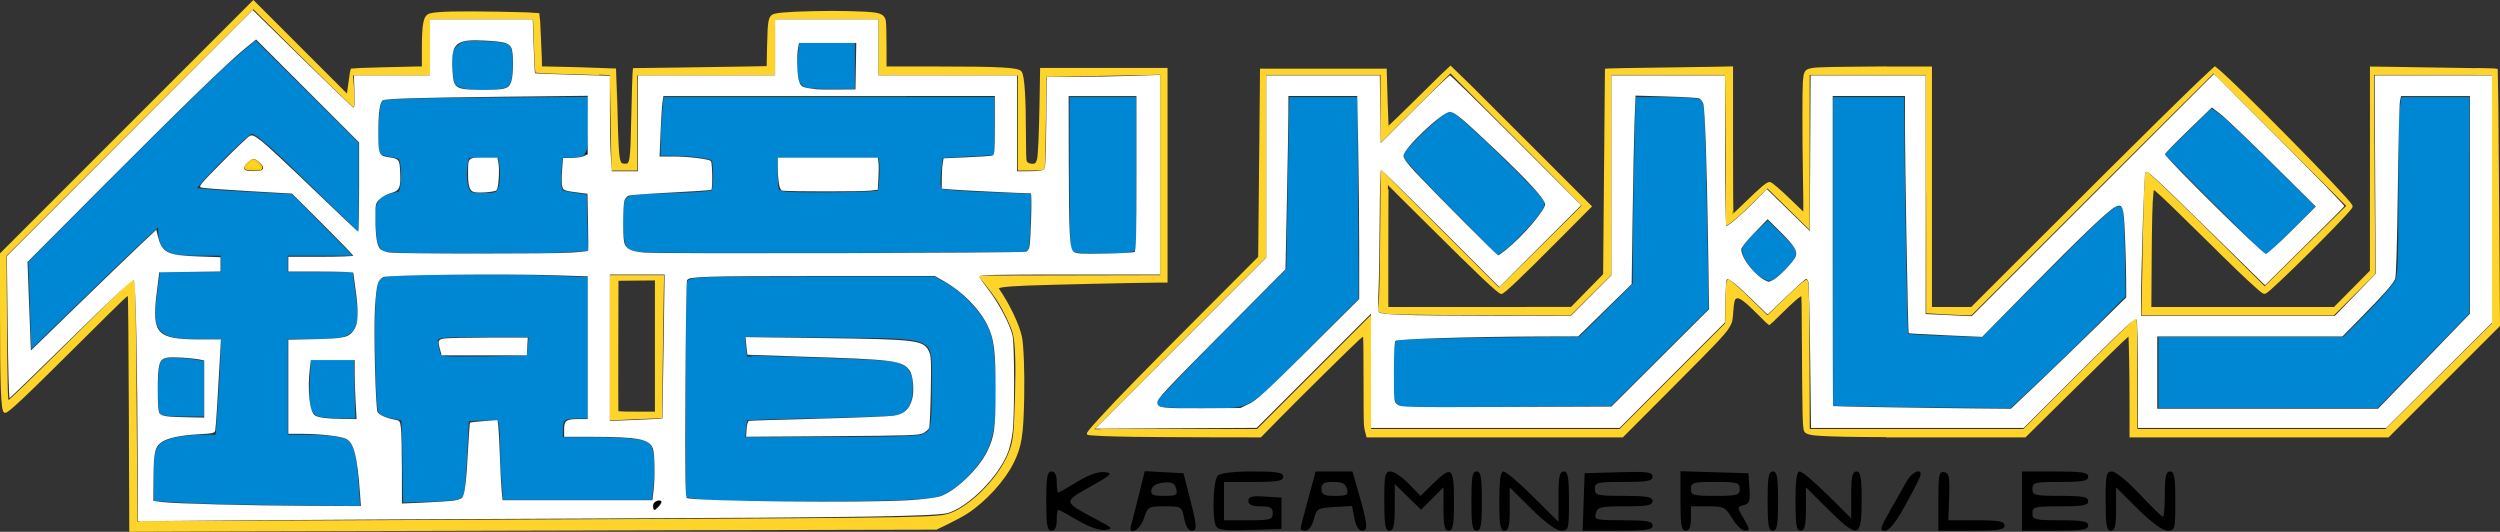 <?xml version="1.0" encoding="UTF-8" standalone="no"?>
<!-- Created with Inkscape (http://www.inkscape.org/) -->

<svg
   xmlns:dc="http://purl.org/dc/elements/1.1/"
   xmlns:cc="http://creativecommons.org/ns#"
   xmlns:rdf="http://www.w3.org/1999/02/22-rdf-syntax-ns#"
   xmlns:svg="http://www.w3.org/2000/svg"
   xmlns="http://www.w3.org/2000/svg"
   xmlns:sodipodi="http://sodipodi.sourceforge.net/DTD/sodipodi-0.dtd"
   xmlns:inkscape="http://www.inkscape.org/namespaces/inkscape"
   version="1.1"
   id="svg1142"
   width="717.433"
   height="152.609"
   viewBox="0 0 717.433 152.609"
   sodipodi:docname="Kagamine_Rin_Len_logo.svg"
   inkscape:version="0.92.4 5da689c313, 2019-01-14">
  <rect x="0" y="0" width="717.433" height="152.609" fill="#333333" stroke="none"/>
  <defs
     id="defs1146" />
  <sodipodi:namedview
     pagecolor="#ffffff"
     bordercolor="#666666"
     borderopacity="1"
     objecttolerance="10"
     gridtolerance="10"
     guidetolerance="10"
     inkscape:pageopacity="0"
     inkscape:pageshadow="2"
     inkscape:window-width="1920"
     inkscape:window-height="1016"
     id="namedview1144"
     showgrid="false"
     inkscape:zoom="0.83522013"
     inkscape:cx="264.44017"
     inkscape:cy="165.10859"
     inkscape:window-x="0"
     inkscape:window-y="27"
     inkscape:window-maximized="1"
     inkscape:current-layer="svg1142"
     fit-margin-top="0"
     fit-margin-left="0"
     fit-margin-right="0"
     fit-margin-bottom="0" />
  <g
     id="g1240"
     transform="translate(-28.938,159.108)">
    <path
       inkscape:connector-curvature="0"
       id="path1152"
       d="m 66.184,-40.784 c 0,-18.711 -0.166,-34.02 -0.369,-34.02 -0.203,0 -7.938,7.65 -17.189,17 -9.251,9.35 -17.41,17 -18.131,17 -1.042,0 -1.311,-4.657 -1.311,-22.755 v -22.755 l 36.259,-36.249 36.259,-36.249 13.491,13.531 13.491,13.531 0.5,-3.777 0.5,-3.777 10.25,-0.285 10.25,-0.285 v -6.843 c 0,-4.609 0.452,-7.218 1.385,-7.992 0.944,-0.784 6.269,-1.061 16.75,-0.872 l 15.365,0.277 0.291,7.717 0.291,7.717 10.709,0.283 10.709,0.283 0.278,13.75 c 0.26,12.855 0.405,13.75 2.222,13.75 1.817,0 1.962,-0.895 2.222,-13.75 l 0.278,-13.75 19.25,-0.272 19.25,-0.272 v -6.856 c 0,-4.656 0.449,-7.229 1.4,-8.018 1.423,-1.181 25.717,-1.502 30.35,-0.401 2.082,0.495 2.25,1.086 2.25,7.926 v 7.392 h 18.878 c 14.053,0 19.147,0.325 19.933,1.272 0.595,0.717 1.067,6.059 1.082,12.25 0.015,6.038 0.045,11.766 0.067,12.728 0.024,1.061 0.816,1.75 2.012,1.75 1.853,0 1.988,-0.826 2.25,-13.75 l 0.278,-13.75 h 18 18 v 30.5 30.5 l -24.906,0.5 c -20.265,0.407 -24.621,0.736 -23.38,1.765 0.839,0.695 2.81,4.07 4.38,7.5 2.701,5.901 2.856,6.987 2.877,20.235 0.018,11.033 -0.365,15.115 -1.808,19.262 -2.436,6.999 -10.126,15.336 -17.473,18.944 l -5.69,2.794 -115.75,0.27 -115.75,0.27 z m 176,30.73 c 56.847,-0.248 57.545,-0.275 61.5,-2.418 5.59,-3.029 12.016,-9.951 14.53,-15.652 1.817,-4.12 2.151,-6.95 2.298,-19.5 0.157,-13.399 -0.028,-15.116 -2.123,-19.68 -1.263,-2.75 -3.646,-6.688 -5.297,-8.75 l -3.002,-3.75 h 26.047 26.047 v -29.024 -29.024 l -16.584,0.274 -16.584,0.274 -0.166,13.393 -0.166,13.393 -3.751,0.107 -3.751,0.106 6e-4,-13.75 6e-4,-13.75 h -20 -20 v -8 -8 h -15 -15 v 8 8 l -19.75,-9.3e-4 -19.75,-9.4e-4 v 13.681 13.681 l -3.5,0.003 -3.5,0.003 -0.278,-13.649 -0.278,-13.649 -10.722,-0.284 -10.722,-0.284 -0.292,-7.75 -0.292,-7.75 h -14.958 -14.958 v 8 8 h -11.101 -11.101 l 0.358,4.5 c 0.197,2.475 0.135,4.5 -0.137,4.5 -0.272,0 -6.813,-6.307 -14.535,-14.015 l -14.04,-14.015 -35.472,35.538 -35.472,35.538 v 20.973 c 0,11.535 0.23,20.975 0.511,20.977 0.281,0.003 8.376,-7.87 17.989,-17.495 9.613,-9.625 17.708,-17.501 17.989,-17.502 0.281,-9.16e-4 0.518,3.262 0.526,7.25 0.008,3.988 0.121,19.627 0.25,34.752 l 0.235,27.5 58.25,-0.249 c 32.038,-0.137 84.125,-0.362 115.75,-0.5 z m -25.667,-4.084 c 0,-0.733 0.593,-1.333 1.317,-1.333 0.985,0 1.038,0.337 0.211,1.333 -0.609,0.733 -1.201,1.333 -1.317,1.333 -0.116,0 -0.211,-0.6 -0.211,-1.333 z m -113.284,-1.416 c -20.417,-0.211 -27.652,-0.599 -28.235,-1.517 -0.431,-0.678 -0.79,-3.789 -0.799,-6.912 -0.021,-7.809 1.069,-8.685 10.732,-8.62 l 7.753,0.052 0.276,-15.127 0.276,-15.127 h -8.491 c -10.164,0 -10.625,-0.475 -9.695,-10 l 0.634,-6.5 8.75,-0.289 8.75,-0.289 v -3.461 -3.461 h -7.941 c -8.891,0 -9.594,-0.476 -9.179,-6.222 0.15,-2.078 -0.094,-3.778 -0.543,-3.778 -0.449,0 -8.533,7.708 -17.965,17.128 -9.992,9.98 -17.613,16.841 -18.26,16.441 -0.692,-0.427 -1.111,-4.349 -1.111,-10.384 v -9.697 l 31.256,-31.244 c 17.191,-17.184 31.724,-31.244 32.296,-31.244 0.572,0 7.207,6.224 14.744,13.83 l 13.704,13.83 v 11.406 11.406 l -13.763,-13.737 c -7.57,-7.555 -14.216,-13.737 -14.77,-13.737 -1.033,0 -19.467,18.087 -19.467,19.1 0,0.309 6.613,0.624 14.695,0.7 l 14.695,0.138 7.305,7.256 c 4.018,3.991 7.305,7.605 7.305,8.031 0,0.426 -3.6,0.775 -8,0.775 h -8 v 3.464 3.464 l 9.75,0.286 9.75,0.286 0.297,7.412 c 0.211,5.254 -0.081,7.651 -1,8.235 -0.713,0.453 -5.246,0.83 -10.073,0.838 l -8.776,0.015 0.276,15.15 0.276,15.15 8.5,-0.167 c 4.675,-0.092 9.025,0.182 9.666,0.608 0.681,0.452 1.305,4.205 1.5,9.019 0.184,4.535 0.334,8.139 0.334,8.01 0,-0.13 -12.353,-0.363 -27.451,-0.519 z m 41.632,0.025 c 0.45,-0.149 0.594,-5.523 0.319,-11.942 l -0.5,-11.671 -2.981,-0.396 c -1.64,-0.218 -3.32,-0.929 -3.735,-1.581 -0.414,-0.652 -0.76,-9.117 -0.769,-18.812 -0.012,-13.729 0.288,-17.879 1.356,-18.766 0.972,-0.806 9.647,-1.061 29.75,-0.872 l 28.379,0.266 0.271,19.688 0.271,19.688 -3.746,0.312 c -3.457,0.288 -3.758,0.562 -3.904,3.562 -0.089,1.82 0.34,3.275 0.975,3.307 0.623,0.031 6.122,0.009 12.219,-0.051 13.398,-0.13 13.631,0.041 13.212,9.654 l -0.298,6.84 h -21 -21 l -0.5,-11.5 -0.5,-11.5 h -5 -5 l -0.283,11.294 c -0.195,7.773 -0.663,11.418 -1.5,11.69 -0.669,0.218 -4.735,0.546 -9.036,0.729 -4.3,0.183 -7.45,0.211 -7,0.062 z m 36.132,-44.025 0.313,-3.25 h -13.563 -13.563 v 2.833 c 0,1.558 0.313,3.146 0.695,3.528 0.382,0.382 6.345,0.57 13.25,0.417 l 12.555,-0.278 z m 45.64,42.49 c -0.266,-0.693 -0.364,-14.981 -0.219,-31.75 l 0.265,-30.49 h 35 35 l 4.453,2.5 c 5.201,2.92 10.531,9.482 12.001,14.775 0.569,2.049 1.033,8.9 1.03,15.225 -0.004,9.942 -0.32,12.178 -2.336,16.507 -2.54,5.455 -8.112,10.953 -13.294,13.118 -4.602,1.923 -71.167,2.029 -71.901,0.115 z m 68.718,-17.395 c 1.567,-1.418 1.829,-3.279 1.829,-13 0,-16.435 2.1,-15.345 -29.563,-15.345 h -25.563 l 0.313,3.25 0.313,3.25 22.332,0.5 c 25.255,0.565 25.168,0.536 25.168,8.536 0,7.23 -0.516,7.386 -25.557,7.694 l -21.943,0.27 -0.313,3.25 -0.313,3.25 h 25.735 c 22.543,0 25.961,-0.205 27.563,-1.655 z m -91.171,-24.801 v -20.544 h 7.521 7.521 l -0.271,20.25 -0.271,20.25 -7.25,0.294 -7.25,0.294 z m 13,-0.544 v -19 h -5.5 -5.5 v 19 19 h 5.5 5.5 z m -142.163,18.796 c -0.227,-0.713 -0.244,-4.355 -0.037,-8.093 l 0.375,-6.797 5.663,0.297 5.663,0.297 v 7.5 7.5 l -5.625,0.296 c -3.94,0.207 -5.749,-0.092 -6.038,-1 z m 43.58,-0.152 c -0.286,-0.745 -0.384,-4.233 -0.219,-7.75 l 0.301,-6.395 h 5.5 5.5 l 0.292,7.75 0.292,7.75 h -5.573 c -3.767,0 -5.742,-0.439 -6.094,-1.355 z m 19.871,-46.88 c -1.286,-1.657 -1.591,-11.867 -0.408,-13.663 0.506,-0.769 2.203,-1.444 3.77,-1.5 2.775,-0.1 2.85,-0.246 2.85,-5.602 0,-5.474 -0.015,-5.501 -3.25,-5.813 -1.788,-0.172 -3.287,-0.847 -3.332,-1.5 -0.357,-5.148 0.128,-13.132 0.841,-13.846 0.48,-0.48 13.668,-0.753 29.307,-0.607 l 28.434,0.266 0.291,7.687 0.291,7.687 -3.791,0.313 -3.791,0.313 -0.302,5.25 c -0.181,3.146 0.119,5.3 0.75,5.375 0.579,0.069 1.952,0.237 3.052,0.375 1.1,0.138 2.469,0.306 3.042,0.375 0.651,0.078 0.932,3.035 0.75,7.875 l -0.292,7.75 -28.615,0.265 c -22.145,0.205 -28.837,-0.021 -29.597,-1 z m 33.523,-15.627 c 0.868,-0.55 1.206,-2.489 1,-5.735 l -0.311,-4.903 h -5 -5 l -0.311,4.903 c -0.347,5.464 0.544,6.566 5.311,6.566 1.65,0 3.59,-0.374 4.311,-0.831 z m 37.397,15.67 c -1.555,-1.555 -1.607,-13.444 -0.063,-14.398 0.63,-0.389 6.236,-0.653 12.457,-0.585 7.44,0.081 11.55,-0.263 12.008,-1.004 0.91,-1.473 0.899,-8.187 -0.016,-9.667 -0.428,-0.693 -3.5,-1.153 -7.696,-1.153 h -6.983 l 0.292,-7.75 0.292,-7.75 h 47 47 v 7.5 7.5 l -7.5,0.5 -7.5,0.5 -0.302,5.25 c -0.344,5.977 -1.486,5.426 11.802,5.692 4.675,0.093 9.756,0.257 11.292,0.364 l 2.792,0.194 -0.292,7.75 -0.292,7.75 -56.542,0.258 c -43.146,0.197 -56.828,-0.028 -57.75,-0.95 z m 71.603,-15.687 c 0.869,-0.54 1.206,-2.467 1,-5.718 l -0.311,-4.903 h -15 -15 l -0.311,4.903 c -0.171,2.697 0.157,5.192 0.729,5.546 1.554,0.961 27.377,1.114 28.894,0.172 z m 55.651,15.641 c -0.278,-0.724 -0.383,-10.529 -0.234,-21.789 l 0.271,-20.473 h 9 9 v 21.5 21.5 l -8.766,0.289 c -6.537,0.216 -8.895,-0.045 -9.271,-1.027 z M 99.184,-110.932 c 0,-0.345 0.596,-1.122 1.324,-1.726 0.967,-0.802 1.641,-0.781 2.5,0.078 1.752,1.752 1.448,2.276 -1.324,2.276 -1.375,0 -2.5,-0.282 -2.5,-0.628 z m 61.2,-24.072 c -1.843,-1.843 -1.549,-10.452 0.382,-11.193 2.817,-1.081 13.267,-0.661 14.024,0.564 1.136,1.838 1.3,8.136 0.263,10.074 -0.742,1.387 -2.254,1.755 -7.204,1.755 -3.539,0 -6.787,-0.522 -7.465,-1.2 z m 98.899,-0.18 c -0.697,-0.84 -1.084,-3.522 -0.907,-6.292 l 0.308,-4.828 h 7.5 7.5 v 6 6 l -6.593,0.292 c -4.847,0.215 -6.914,-0.096 -7.808,-1.172 z m 69.901,119.88 c 0,-6.889 0.284,-8.5 1.5,-8.5 1,0 1.5,1 1.5,3 0,1.65 0.218,3 0.485,3 0.267,0 2.729,-1.381 5.473,-3.069 3.194,-1.965 5.987,-2.954 7.765,-2.75 2.515,0.289 2.124,0.686 -4.139,4.211 -7.827,4.404 -7.861,4.234 1.916,9.419 4.577,2.427 4.779,2.678 2.385,2.974 -1.587,0.196 -4.652,-0.878 -7.794,-2.731 -2.848,-1.679 -5.384,-3.053 -5.635,-3.053 -0.251,0 -0.456,1.35 -0.456,3 0,2 -0.5,3 -1.5,3 -1.216,0 -1.5,-1.611 -1.5,-8.5 z m 24.389,6.75 c 0.288,-0.963 1.278,-4.808 2.2,-8.546 l 1.677,-6.796 5.557,0.296 5.557,0.296 1.787,7 c 2.172,8.509 2.218,9.5 0.444,9.5 -0.795,0 -1.669,-1.495 -2.045,-3.5 -0.644,-3.432 -0.752,-3.5 -5.534,-3.5 -4.687,0 -4.922,0.136 -6.032,3.5 -1.158,3.508 -4.643,5.197 -3.611,1.75 z m 12.887,-10.304 c -0.421,-1.61 -1.209,-1.988 -3.648,-1.75 -2.015,0.197 -3.228,0.92 -3.443,2.054 -0.271,1.429 0.398,1.75 3.648,1.75 3.522,0 3.918,-0.236 3.443,-2.054 z m 11.345,10.508 c -1.083,-2.822 -0.669,-13.006 0.579,-14.254 0.752,-0.752 4.489,-1.2 10,-1.2 7.156,0 8.8,0.28 8.8,1.5 0,1.216 -1.611,1.5 -8.5,1.5 h -8.5 v 5.5 5.5 h 7 c 6.333,0 7,-0.19 7,-2 0,-1.619 -0.667,-2 -3.5,-2 -2.499,0 -3.5,-0.445 -3.5,-1.555 0,-1.231 0.989,-1.491 4.75,-1.25 l 4.75,0.305 v 4.5 4.5 l -9.129,0.286 c -7.66,0.24 -9.229,0.025 -9.75,-1.332 z m 24.379,0.916 c 0,-0.346 0.971,-4.171 2.157,-8.5 l 2.157,-7.87 h 5.272 5.272 l 1.589,5.468 c 2.782,9.568 2.99,11.532 1.223,11.532 -1.018,0 -1.816,-1.262 -2.245,-3.548 l -0.666,-3.548 -5.071,0.298 c -4.791,0.282 -5.117,0.477 -5.908,3.548 -0.468,1.815 -1.487,3.25 -2.309,3.25 -0.809,0 -1.471,-0.283 -1.471,-0.63 z m 13.29,-11.37 c -0.393,-1.503 -1.364,-2 -3.906,-2 -2.717,0 -3.383,0.394 -3.383,2 0,1.659 0.667,2 3.906,2 3.414,0 3.84,-0.252 3.383,-2 z m 10.71,3.5 c 0,-7.525 0.207,-8.5 1.804,-8.5 0.992,0 3.333,1.578 5.202,3.506 l 3.398,3.506 3.59,-3.506 c 5.403,-5.276 6.006,-4.774 6.006,4.994 0,6.889 -0.284,8.5 -1.5,8.5 -1.173,0 -1.5,-1.359 -1.5,-6.231 v -6.231 l -3.219,3.219 -3.219,3.219 -3.781,-3.692 -3.781,-3.692 v 6.703 c 0,5.292 -0.316,6.703 -1.5,6.703 -1.216,0 -1.5,-1.611 -1.5,-8.5 z m 25,0 c 0,-6.889 0.284,-8.5 1.5,-8.5 1.216,0 1.5,1.611 1.5,8.5 0,6.889 -0.284,8.5 -1.5,8.5 -1.216,0 -1.5,-1.611 -1.5,-8.5 z m 8,0 c 0,-6.046 0.354,-8.5 1.226,-8.5 0.675,0 4.5,3.251 8.5,7.225 l 7.274,7.225 v -7.225 c 0,-5.756 0.305,-7.225 1.5,-7.225 1.216,0 1.5,1.611 1.5,8.5 0,8.118 -0.1,8.5 -2.223,8.5 -1.387,0 -4.585,-2.341 -8.5,-6.221 l -6.277,-6.221 v 6.221 c 0,4.863 -0.327,6.221 -1.5,6.221 -1.216,0 -1.5,-1.611 -1.5,-8.5 z m 24.21,0.25 0.29,-8.25 9.75,-0.286 c 8.226,-0.241 9.75,-0.046 9.75,1.25 0,1.258 -1.5,1.536 -8.286,1.536 -7.619,0 -8.286,0.161 -8.286,2 0,1.839 0.667,2 8.286,2 6.698,0 8.286,0.287 8.286,1.5 0,1.206 -1.543,1.5 -7.883,1.5 -7.042,0 -7.939,0.213 -8.406,2 -0.492,1.883 -0.031,2 7.883,2 6.806,0 8.406,0.286 8.406,1.5 0,1.234 -1.782,1.5 -10.04,1.5 h -10.04 z m 27.79,-0.286 v -8.536 l 9.75,0.286 9.75,0.286 0.311,4.328 c 0.26,3.612 -0.015,4.413 -1.661,4.843 -1.959,0.512 -1.958,0.54 0.037,3.922 1.768,2.997 1.814,3.407 0.377,3.407 -0.898,0 -2.562,-1.575 -3.698,-3.5 -1.913,-3.243 -2.425,-3.5 -6.966,-3.5 h -4.901 v 3.5 c 0,2.444 -0.452,3.5 -1.5,3.5 -1.216,0 -1.5,-1.615 -1.5,-8.536 z m 17,-3.464 c 0,-1.81 -0.667,-2 -7,-2 -6.333,0 -7,0.19 -7,2 0,1.81 0.667,2 7,2 6.333,0 7,-0.19 7,-2 z m 8,3.5 c 0,-6.889 0.284,-8.5 1.5,-8.5 1.216,0 1.5,1.611 1.5,8.5 0,6.889 -0.284,8.5 -1.5,8.5 -1.216,0 -1.5,-1.611 -1.5,-8.5 z m 8,0 c 0,-6.04 0.354,-8.5 1.225,-8.5 0.674,0 4.274,3.025 8,6.723 l 6.775,6.723 v -6.723 c 0,-5.309 0.315,-6.723 1.5,-6.723 1.216,0 1.5,1.611 1.5,8.5 0,10.692 -0.998,10.926 -9.723,2.279 l -6.277,-6.221 v 6.221 c 0,4.863 -0.327,6.221 -1.5,6.221 -1.216,0 -1.5,-1.611 -1.5,-8.5 z m 27.13,2.75 c 1.802,-3.163 3.973,-6.985 4.823,-8.494 1.542,-2.735 4.484,-3.88 3.87,-1.506 -0.178,0.688 -2.123,4.509 -4.323,8.493 -2.688,4.868 -4.598,7.246 -5.823,7.25 -1.595,0.006 -1.413,-0.713 1.453,-5.743 z m 13.87,-2.823 c 0,-7.483 0.213,-8.532 1.676,-8.25 1.4,0.27 1.636,1.433 1.431,7.073 l -0.245,6.75 h 8.069 c 6.506,0 8.069,0.291 8.069,1.5 0,1.228 -1.722,1.5 -9.5,1.5 h -9.5 z m 24,0.073 v -8.5 h 9.5 c 7.778,0 9.5,0.272 9.5,1.5 0,1.208 -1.556,1.5 -8,1.5 -7.333,0 -8,0.167 -8,2 0,1.833 0.667,2 8,2 6.444,0 8,0.292 8,1.5 0,1.208 -1.556,1.5 -8,1.5 -7.333,0 -8,0.167 -8,2 0,1.833 0.667,2 8,2 6.444,0 8,0.292 8,1.5 0,1.228 -1.722,1.5 -9.5,1.5 h -9.5 z m 24,0 c 0,-7.594 0.197,-8.5 1.844,-8.5 1.014,0 4.584,2.925 7.933,6.5 3.349,3.575 6.344,6.5 6.656,6.5 0.312,0 0.568,-2.925 0.568,-6.5 0,-5.111 0.321,-6.5 1.5,-6.5 1.216,0 1.5,1.611 1.5,8.5 0,8.118 -0.1,8.5 -2.223,8.5 -1.387,0 -4.585,-2.341 -8.5,-6.221 l -6.277,-6.221 v 6.221 c 0,4.863 -0.327,6.221 -1.5,6.221 -1.216,0 -1.5,-1.611 -1.5,-8.5 z m -292.371,-19.205 c -0.388,-0.388 10.556,-11.975 24.32,-25.75 l 25.024,-25.045 0.264,-27 0.264,-27 h 18 18 l 0.293,8.436 0.293,8.436 8.965,-8.924 8.965,-8.924 20.194,20.194 20.194,20.194 -12.401,12.544 c -6.821,6.899 -12.869,12.544 -13.441,12.544 -0.572,0 -8.132,-7.082 -16.801,-15.738 l -15.761,-15.738 v 17.738 17.738 h 26.288 26.288 l 4.697,-4.769 4.697,-4.769 0.265,-29.481 0.265,-29.481 18.25,-0.273 18.25,-0.273 v 21.235 21.235 l 4.784,-4.712 c 2.631,-2.592 5.203,-4.712 5.716,-4.712 0.512,0 2.972,2.011 5.466,4.469 l 4.534,4.469 -0.314,-18.647 c -0.173,-10.256 -0.051,-19.692 0.269,-20.969 0.583,-2.322 0.586,-2.322 18.564,-2.322 h 17.981 v 34.5 34.5 h 5.755 5.755 l 34.489,-34.5 c 18.969,-18.975 34.881,-34.5 35.36,-34.5 1.415,0 39.847,38.885 39.478,39.943 -0.603,1.73 -24.115,25.057 -25.255,25.057 -0.609,0 -7.846,-6.75 -16.082,-15 -8.236,-8.25 -15.293,-15 -15.682,-15 -0.389,0 -0.733,7.65 -0.765,17 l -0.057,17 h 26.286 26.286 l 5.216,-5.281 5.216,-5.281 v -29.241 -29.241 l 18.25,0.273 18.25,0.273 0.262,36.824 0.262,36.824 -15.884,15.926 -15.884,15.926 h -37.129 -37.129 v -14.5 c 0,-7.975 -0.152,-14.5 -0.338,-14.5 -0.186,0 -6.94,6.525 -15.009,14.5 l -14.671,14.5 h -31.384 c -28.471,0 -31.444,-0.156 -32.029,-1.68 -0.355,-0.924 -0.609,-9.812 -0.566,-19.75 0.043,-9.938 0.06,-18.503 0.038,-19.032 -0.022,-0.529 -2.197,1.161 -4.832,3.756 l -4.791,4.719 -3.912,-4.006 c -5.096,-5.219 -6.506,-5.164 -6.506,0.255 0,4.17 -0.34,4.602 -15.761,20 l -15.761,15.738 h -36.72 -36.72 l -0.581,-2.314 c -0.319,-1.273 -0.44,-7.799 -0.269,-14.502 0.171,-6.703 0.081,-12.187 -0.201,-12.186 -0.282,10e-4 -7.026,6.527 -14.987,14.502 l -14.474,14.5 h -24.596 c -13.528,0 -24.913,-0.317 -25.301,-0.705 z m 65.11,-17.534 16.261,-16.239 v 16.239 16.239 h 35.738 35.738 l 15.262,-15.238 15.262,-15.238 v -6.262 c 0,-3.444 0.323,-6.262 0.719,-6.262 0.395,0 3.095,2.347 6,5.216 l 5.281,5.216 5.281,-5.216 c 2.905,-2.869 5.605,-5.216 6,-5.216 0.395,0 0.719,9.675 0.719,21.5 v 21.5 h 30.715 30.715 l 16,-16 c 8.8,-8.8 16.128,-16 16.285,-16 0.157,0 0.285,7.2 0.285,16 v 16 h 35.677 35.677 l 15.323,-15.208 15.323,-15.208 v -35.792 -35.792 h -17.047 -17.047 l 0.15,28.617 0.15,28.617 -5.822,5.883 -5.822,5.883 -27.531,10e-4 -27.531,0.001 0.31,-20.228 c 0.171,-11.126 0.524,-20.442 0.786,-20.704 0.262,-0.262 8.027,7.065 17.255,16.282 l 16.78,16.758 11.819,-11.667 11.819,-11.667 -19.134,-19.134 -19.134,-19.134 -34.809,34.798 -34.809,34.798 -6.442,-0.303 -6.442,-0.303 v -34.25 -34.25 l -16.75,4.1e-4 -16.75,4e-4 v 22.219 22.219 l -6,-5.937 -6,-5.937 -6.077,5.969 c -3.343,3.283 -5.989,5.294 -5.882,4.469 0.108,-0.825 0.143,-10.838 0.077,-22.25 l -0.118,-20.75 h -16.5 -16.5 v 28.781 28.781 l -5.779,5.719 -5.779,5.719 h -27.828 c -24.965,0 -27.766,-0.163 -27.221,-1.582 0.334,-0.87 0.607,-10.203 0.607,-20.739 v -19.157 l 16.998,16.976 16.998,16.976 11.947,-11.916 11.947,-11.916 -18.939,-19.057 -18.939,-19.057 -10.005,9.968 -10.005,9.968 v -9.731 -9.731 h -16.5 -16.5 v 26.243 26.243 l -24.742,24.757 -24.742,24.757 h 23.481 23.481 z m -44.739,8.748 c 10e-6,-0.545 8.438,-9.436 18.75,-19.758 l 18.75,-18.767 0.5,-24.242 0.5,-24.242 h 9 9 l 0.266,28.407 0.266,28.407 -14.266,14.421 c -7.846,7.932 -15.166,14.913 -16.266,15.513 -2.551,1.393 -26.5,1.63 -26.5,0.262 z m 69.303,-0.029 c -1.043,-0.764 -1.317,-3.144 -1.097,-9.5 l 0.294,-8.481 26.539,-0.266 26.539,-0.266 7.694,-7.739 7.694,-7.739 0.267,-26.495 0.267,-26.495 8.915,-0.291 c 6.458,-0.211 9.141,0.065 9.735,1 0.451,0.71 0.825,14.341 0.831,30.291 l 0.012,29 -13.448,13.5 -13.448,13.5 -29.701,0.5 c -19.383,0.326 -30.185,0.146 -31.093,-0.519 z m 149.197,0.519 -24,-0.5 v -43.5 -43.5 h 9.5 9.5 l 0.5,34 0.5,34 11,0.274 11,0.274 18.99,-19.024 c 10.445,-10.463 19.557,-19.024 20.25,-19.024 0.947,0 1.26,3.15 1.26,12.679 v 12.679 l -15.626,15.737 c -8.594,8.655 -16.357,15.887 -17.25,16.071 -0.893,0.183 -12.424,0.109 -25.624,-0.166 z m 69.5,-9.5 v -9.5 h 26.273 26.273 l 7.977,-8.025 c 7.379,-7.423 7.982,-8.341 8.047,-12.25 0.039,-2.324 0.151,-14.255 0.25,-26.513 l 0.18,-22.288 9.25,0.288 9.25,0.288 0.265,30.472 0.265,30.472 -13.251,13.278 -13.251,13.278 h -30.764 -30.764 z M 532.38,-82.102 c -1.758,-1.814 -3.196,-4.017 -3.196,-4.896 0,-0.879 1.632,-3.031 3.626,-4.782 l 3.626,-3.184 3.874,3.783 c 2.131,2.081 3.874,4.278 3.874,4.884 0,1.361 -6.221,7.493 -7.601,7.493 -0.553,0 -2.445,-1.484 -4.202,-3.298 z m -86.96,-17.966 c -7.28,-7.295 -13.236,-13.694 -13.236,-14.221 0,-1.597 11.326,-12.516 12.983,-12.516 1.684,0 27.017,24.888 27.017,26.543 0,0.993 -12.079,13.457 -13.041,13.457 -0.268,0 -6.443,-5.969 -13.723,-13.263 z m 219.349,-0.652 -13.888,-13.915 5.804,-6.085 c 3.192,-3.347 6.529,-6.085 7.416,-6.085 0.886,0 7.639,6.04 15.006,13.422 l 13.394,13.422 -6.317,6.578 c -3.474,3.618 -6.589,6.578 -6.922,6.578 -0.333,0 -6.855,-6.262 -14.493,-13.915 z"
       style="fill:#000000" />
    <path
       inkscape:connector-curvature="0"
       id="path1156"
       d="m 82.433,-16.623 -7.483,-0.425 v -6.558 c 0,-5.937 0.29,-6.668 3.071,-7.725 1.689,-0.642 5.649,-1.168 8.8,-1.168 h 5.729 l 0.778,-10.96 c 0.428,-6.028 0.778,-13.032 0.778,-15.565 v -4.605 h -8.234 c -10.166,0 -11.337,-1.085 -10.225,-9.469 l 0.809,-6.096 h 8.825 8.825 v -4.191 -4.191 h -8.253 c -8.801,0 -9.706,-0.623 -9.706,-6.683 0,-1.592 -0.334,-2.895 -0.741,-2.895 -0.408,0 -8.624,7.647 -18.259,16.993 l -17.517,16.993 -0.352,-10.046 -0.352,-10.046 26.093,-26.183 c 14.351,-14.401 28.586,-28.297 31.633,-30.88 l 5.539,-4.697 13.916,13.826 13.916,13.826 v 10.268 10.268 l -13.792,-13.361 c -11.273,-10.92 -14.171,-13.152 -15.864,-12.219 -3.093,1.705 -18.802,17.907 -18.071,18.638 0.348,0.348 7.149,0.982 15.115,1.411 l 14.483,0.779 6.931,7.004 6.931,7.004 h -8.044 -8.044 v 4.191 4.191 h 9.416 9.416 l 0.708,5.164 c 1.331,9.709 0.659,10.401 -10.1,10.401 h -9.439 v 15.565 15.565 l 8.082,0.018 c 4.445,0.01 8.852,0.506 9.794,1.102 1.065,0.674 1.912,3.836 2.239,8.363 l 0.527,7.279 -20.198,-0.231 c -11.109,-0.127 -23.566,-0.422 -27.682,-0.656 z"
       style="fill:#0087d4;fill-opacity:1;stroke:#0087d4;stroke-width:3.688;stroke-miterlimit:4;stroke-dasharray:none;stroke-opacity:1" />
    <path
       inkscape:connector-curvature="0"
       id="path1158"
       d="m 75.589,-40.919 c -0.505,-0.505 -0.524,-10.202 -0.025,-12.696 0.361,-1.804 0.483,-1.871 3.442,-1.864 1.687,0.004 4.078,0.174 5.313,0.378 l 2.245,0.371 v 7.105 7.105 h -5.288 c -2.908,0 -5.468,-0.18 -5.687,-0.399 z"
       style="fill:#0087d4;fill-opacity:1;stroke:#0087d4;stroke-width:1.844;stroke-miterlimit:4;stroke-dasharray:none;stroke-opacity:1" />
    <path
       inkscape:connector-curvature="0"
       id="path1160"
       d="m 120.693,-40.456 c -1.837,-0.511 -2.24,-2.515 -1.909,-9.493 l 0.234,-4.939 h 5.29 5.29 l 0.184,7.484 0.184,7.484 -3.891,-0.061 c -2.14,-0.033 -4.562,-0.247 -5.382,-0.476 z"
       style="fill:#0087d4;fill-opacity:1;stroke:#0087d4;stroke-width:1.844;stroke-miterlimit:4;stroke-dasharray:none;stroke-opacity:1" />
    <path
       inkscape:connector-curvature="0"
       id="path1162"
       d="m 145.343,-27.431 c -0.103,-6.362 -0.26,-11.64 -0.349,-11.729 -0.089,-0.089 -1.442,-0.401 -3.008,-0.693 -1.566,-0.292 -3.145,-0.831 -3.51,-1.196 -0.433,-0.433 -0.753,-5.547 -0.92,-14.69 -0.256,-14 0.079,-20.86 1.098,-22.509 0.447,-0.723 3.492,-0.911 17.745,-1.097 9.463,-0.123 22.405,-0.029 28.761,0.209 l 11.555,0.433 v 19.391 19.391 h -2.434 c -3.893,0 -4.75,0.76 -4.75,4.212 v 2.972 l 9.728,0.026 c 9.859,0.026 14.396,0.512 15.548,1.663 0.904,0.904 1.283,5.96 0.791,10.551 l -0.42,3.923 h -20.517 -20.517 l -0.384,-4.939 c -0.211,-2.716 -0.386,-6.993 -0.388,-9.503 -0.002,-2.511 -0.172,-5.407 -0.378,-6.435 l -0.374,-1.871 h -5.014 c -3.594,0 -5.023,0.212 -5.047,0.748 -0.741,16.637 -1.082,20.96 -1.703,21.582 -0.454,0.454 -3.4,0.794 -8.021,0.924 l -7.304,0.206 z m 35.574,-28.867 c 0.037,-0.047 0.219,-1.635 0.406,-3.528 l 0.339,-3.442 h -13.744 c -15.357,0 -14.766,-0.183 -13.884,4.291 0.462,2.343 0.713,2.633 2.589,2.998 1.639,0.319 24.027,0.026 24.295,-0.318 z"
       style="fill:#0087d4;fill-opacity:1;stroke:#0087d4;stroke-width:1.844;stroke-miterlimit:4;stroke-dasharray:none;stroke-opacity:1" />
    <path
       inkscape:connector-curvature="0"
       id="path1164"
       d="m 140.643,-87.644 c -2.262,-0.284 -2.53,-0.866 -2.943,-6.394 -0.517,-6.934 0.093,-7.988 5.217,-9.013 1.404,-0.281 1.614,-0.66 1.923,-3.464 0.191,-1.732 0.151,-4.22 -0.088,-5.528 -0.41,-2.248 -0.579,-2.404 -3.053,-2.826 -1.441,-0.246 -2.784,-0.615 -2.986,-0.821 -0.627,-0.639 -0.132,-13.005 0.547,-13.685 0.434,-0.434 9.842,-0.698 29.048,-0.814 l 28.406,-0.172 v 7.441 c 0,8.332 0.09,8.168 -4.491,8.168 h -2.597 l -0.409,3.823 c -0.225,2.103 -0.231,4.634 -0.014,5.624 0.365,1.661 0.661,1.841 3.804,2.313 l 3.408,0.512 0.167,7.243 0.167,7.242 -5.497,0.39 c -5.736,0.407 -47.309,0.375 -50.61,-0.039 z m 31.793,-16.466 c 0.961,-1.371 1.22,-5.458 0.558,-8.772 l -0.374,-1.871 h -4.939 -4.939 l -0.374,1.871 c -0.663,3.314 -0.403,7.4 0.558,8.772 0.798,1.139 1.483,1.33 4.755,1.33 3.272,0 3.958,-0.192 4.755,-1.33 z"
       style="fill:#0087d4;fill-opacity:1;stroke:#0087d4;stroke-width:1.844;stroke-miterlimit:4;stroke-dasharray:none;stroke-opacity:1" />
    <path
       inkscape:connector-curvature="0"
       id="path1166"
       d="m 163.034,-134.448 c -1.238,-0.259 -2.443,-0.663 -2.676,-0.896 -0.234,-0.234 -0.529,-2.267 -0.656,-4.519 -0.204,-3.605 -0.073,-4.253 1.097,-5.423 1.231,-1.231 1.762,-1.311 7.283,-1.089 4.374,0.176 6.102,0.472 6.509,1.115 0.955,1.51 0.698,9.304 -0.335,10.162 -1.09,0.904 -8.078,1.309 -11.222,0.651 z"
       style="fill:#0087d4;fill-opacity:1;stroke:#0087d4;stroke-width:1.844;stroke-miterlimit:4;stroke-dasharray:none;stroke-opacity:1" />
    <path
       inkscape:connector-curvature="0"
       id="path1168"
       d="m 213.776,-87.618 c -2.423,-0.163 -3.835,-0.563 -4.34,-1.231 -0.884,-1.17 -1.024,-11.372 -0.173,-12.716 0.447,-0.706 2.864,-0.943 12.235,-1.199 7.508,-0.205 11.921,-0.562 12.358,-0.999 0.87,-0.87 0.895,-9.113 0.03,-9.978 -0.746,-0.746 -5.957,-1.487 -10.98,-1.561 l -3.442,-0.051 0.004,-3.442 c 0.002,-1.893 0.176,-5.261 0.386,-7.483 l 0.382,-4.041 h 46.608 46.608 v 7.411 7.411 l -7.406,0.427 -7.406,0.427 -0.371,3.087 c -0.625,5.206 -0.471,6.888 0.689,7.509 0.588,0.315 6.448,0.765 13.021,1 l 11.951,0.428 -0.211,7.252 c -0.116,3.989 -0.341,7.387 -0.499,7.551 -0.343,0.357 -104.262,0.543 -109.44,0.196 z m 67.721,-15.933 c 0.63,-0.631 1.06,-7.786 0.582,-9.69 l -0.379,-1.512 H 266.445 251.191 l 0.009,4.939 c 0.005,2.716 0.209,5.254 0.454,5.638 0.245,0.385 1.386,0.824 2.535,0.977 3.45,0.458 26.799,0.156 27.307,-0.353 z"
       style="fill:#0087d4;fill-opacity:1;stroke:#0087d4;stroke-width:1.844;stroke-miterlimit:4;stroke-dasharray:none;stroke-opacity:1" />
    <path
       inkscape:connector-curvature="0"
       id="path1170"
       d="m 234.429,-16.388 c -2.14,-0.1 -4.767,-0.33 -5.837,-0.51 l -1.946,-0.329 v -29.856 c 0,-16.421 0.164,-30.282 0.363,-30.803 0.326,-0.849 3.98,-0.946 35.17,-0.941 l 34.807,0.006 3.283,1.883 c 4.25,2.437 9.147,7.563 11.165,11.687 1.353,2.766 1.689,4.538 2.206,11.632 0.809,11.103 0.068,18.661 -2.302,23.47 -2.042,4.145 -6.666,9.124 -10.615,11.432 -2.658,1.554 -3.494,1.699 -12.572,2.178 -8.965,0.473 -44.674,0.575 -53.724,0.153 z m 59.25,-17.132 c 3.259,-1.12 3.589,-2.423 3.599,-14.2 0.014,-16.169 2.103,-15.127 -30.934,-15.432 l -24.657,-0.227 0.344,3.498 c 0.189,1.924 0.383,3.551 0.43,3.616 0.047,0.065 9.379,0.389 20.738,0.72 13.774,0.402 21.438,0.86 23.012,1.378 3.061,1.006 3.999,2.816 3.729,7.189 -0.234,3.784 -1.321,5.487 -3.915,6.136 -0.886,0.221 -10.949,0.586 -22.364,0.811 -11.414,0.225 -20.876,0.544 -21.025,0.708 -0.15,0.165 -0.402,1.714 -0.561,3.442 l -0.288,3.143 24.906,-0.034 c 17.655,-0.024 25.511,-0.242 26.985,-0.748 z"
       style="fill:#0087d4;fill-opacity:1;stroke:#0087d4;stroke-width:1.844;stroke-miterlimit:4;stroke-dasharray:none;stroke-opacity:1" />
    <path
       inkscape:connector-curvature="0"
       id="path1172"
       d="m 337.546,-87.611 c -0.579,-0.234 -0.748,-5.102 -0.748,-21.504 v -21.202 h 8.68 8.68 v 21.182 21.182 l -1.347,0.361 c -1.604,0.43 -14.192,0.414 -15.265,-0.019 z"
       style="fill:#0087d4;fill-opacity:1;stroke:#0087d4;stroke-width:1.844;stroke-miterlimit:4;stroke-dasharray:none;stroke-opacity:1" />
    <path
       inkscape:connector-curvature="0"
       id="path1174"
       d="m 259.73,-135.256 c -0.945,-1.204 -1.336,-4.326 -0.949,-7.591 l 0.359,-3.035 h 7.1 7.1 v 5.687 5.687 h -6.512 c -4.497,0 -6.694,-0.232 -7.099,-0.748 z"
       style="fill:#0087d4;fill-opacity:1;stroke:#0087d4;stroke-width:1.844;stroke-miterlimit:4;stroke-dasharray:none;stroke-opacity:1" />
    <path
       inkscape:connector-curvature="0"
       id="path1176"
       d="m 361.941,-43.588 c 0,-0.37 8.336,-9.059 18.524,-19.309 l 18.524,-18.635 0.427,-24.392 0.427,-24.392 h 8.864 8.864 l 0.172,28.286 0.172,28.286 -14.994,15.018 c -17.407,17.435 -14.238,15.813 -30.886,15.813 -7.077,0 -10.093,-0.201 -10.093,-0.673 z"
       style="fill:#0087d4;fill-opacity:1;stroke:#0087d4;stroke-width:1.844;stroke-miterlimit:4;stroke-dasharray:none;stroke-opacity:1" />
    <path
       inkscape:connector-curvature="0"
       id="path1178"
       d="m 445.685,-100.316 c -7.207,-7.302 -13.104,-13.599 -13.104,-13.992 0,-1.287 11.159,-11.818 12.522,-11.818 1.427,0 25.489,23.25 26.12,25.238 0.276,0.87 -0.772,2.411 -4.226,6.216 -2.526,2.783 -5.407,5.639 -6.401,6.346 l -1.807,1.287 z"
       style="fill:#0087d4;fill-opacity:1;stroke:#0087d4;stroke-width:1.844;stroke-miterlimit:4;stroke-dasharray:none;stroke-opacity:1" />
    <path
       inkscape:connector-curvature="0"
       id="path1180"
       d="m 431.553,-43.287 c -0.934,-0.214 -1.438,-0.897 -1.702,-2.304 -0.459,-2.446 -0.116,-14.435 0.429,-14.978 0.216,-0.215 12.069,-0.536 26.34,-0.714 l 25.948,-0.323 7.932,-7.857 7.932,-7.857 v -9.34 c 0,-5.137 0.178,-17.061 0.396,-26.498 l 0.396,-17.159 8.135,0.009 c 4.474,0.005 8.539,0.264 9.033,0.576 0.766,0.483 0.977,4.854 1.435,29.684 l 0.537,29.118 -13.707,13.693 -13.707,13.693 -29.034,0.28 c -15.969,0.154 -29.631,0.143 -30.361,-0.024 z"
       style="fill:#0087d4;fill-opacity:1;stroke:#0087d4;stroke-width:1.844;stroke-miterlimit:4;stroke-dasharray:none;stroke-opacity:1" />
    <path
       inkscape:connector-curvature="0"
       id="path1182"
       d="m 534.295,-80.63 c -2.433,-1.818 -4.898,-5.724 -4.468,-7.08 0.205,-0.646 1.735,-2.449 3.401,-4.007 l 3.028,-2.832 3.282,3.218 c 4.949,4.852 4.941,4.803 1.337,8.615 -1.708,1.806 -3.538,3.275 -4.067,3.265 -0.528,-0.01 -1.659,-0.541 -2.513,-1.178 z"
       style="fill:#0087d4;fill-opacity:1;stroke:#0087d4;stroke-width:1.844;stroke-miterlimit:4;stroke-dasharray:none;stroke-opacity:1" />
    <path
       inkscape:connector-curvature="0"
       id="path1184"
       d="m 564.731,-43.363 -8.83,-0.183 v -43.386 -43.386 h 9.279 9.279 l 0.059,8.531 c 0.149,21.526 0.869,59.047 1.138,59.315 0.165,0.164 5.283,0.475 11.374,0.691 l 11.075,0.392 16.163,-16.276 c 17.133,-17.252 22.209,-21.962 22.913,-21.261 0.239,0.238 0.518,5.846 0.62,12.463 l 0.186,12.03 -7.669,7.733 c -4.218,4.253 -11.513,11.345 -16.212,15.759 l -8.543,8.026 -16.001,-0.132 c -8.801,-0.073 -19.975,-0.215 -24.831,-0.315 z"
       style="fill:#0087d4;fill-opacity:1;stroke:#0087d4;stroke-width:1.844;stroke-miterlimit:4;stroke-dasharray:none;stroke-opacity:1" />
    <path
       inkscape:connector-curvature="0"
       id="path1186"
       d="m 665.149,-101.008 -13.764,-13.793 6.136,-6.003 6.136,-6.003 1.946,1.357 c 1.07,0.746 7.468,6.815 14.218,13.487 l 12.272,12.13 -6.275,6.309 c -3.451,3.47 -6.417,6.309 -6.59,6.309 -0.173,0 -6.509,-6.207 -14.079,-13.793 z"
       style="fill:#0087d4;fill-opacity:1;stroke:#0087d4;stroke-width:1.844;stroke-miterlimit:4;stroke-dasharray:none;stroke-opacity:1" />
    <path
       inkscape:connector-curvature="0"
       id="path1188"
       d="m 649.29,-52.194 v -9.279 h 26.221 26.221 l 7.286,-7.37 c 4.107,-4.154 7.685,-8.325 8.201,-9.559 0.765,-1.832 0.916,-5.883 0.921,-24.807 0.004,-12.44 0.174,-23.628 0.378,-24.863 l 0.371,-2.245 h 8.901 8.901 l -0.002,30.381 -0.002,30.381 -12.918,13.32 -12.919,13.32 H 680.07 649.289 Z"
       style="fill:#0087d4;fill-opacity:1;stroke:#0087d4;stroke-width:1.844;stroke-miterlimit:4;stroke-dasharray:none;stroke-opacity:1" />
    <path
       inkscape:connector-curvature="0"
       id="path1198"
       d="m 66.243,-40.301 c -0.068,-19.453 -0.198,-33.74 -0.312,-34.109 -0.195,-0.634 -0.207,-0.623 -14.357,13.443 -16.216,16.12 -20.699,20.34 -21.249,20 -0.789,-0.488 -1.046,-7.388 -1.055,-28.364 l -0.007,-16.932 36.192,-36.192 36.192,-36.192 13.53,13.528 13.53,13.528 0.127,-0.724 c 0.07,-0.398 0.308,-2.09 0.529,-3.759 0.221,-1.669 0.433,-3.061 0.471,-3.093 0.078,-0.065 17.13,-0.547 19.171,-0.542 l 1.323,0.003 v -5.198 c 0,-7.537 0.417,-9.565 2.063,-10.037 1.899,-0.544 8.15,-0.697 19.599,-0.48 6.259,0.119 11.427,0.264 11.485,0.322 0.059,0.059 0.242,3.512 0.407,7.674 0.166,4.162 0.327,7.59 0.358,7.618 0.032,0.027 4.819,0.168 10.64,0.313 5.82,0.145 10.605,0.282 10.632,0.304 0.027,0.022 0.148,4.653 0.269,10.291 0.249,11.661 0.466,15.166 1.007,16.272 0.334,0.683 0.459,0.758 1.361,0.816 1.912,0.123 1.987,-0.344 2.292,-14.245 0.128,-5.82 0.28,-11.166 0.339,-11.879 l 0.108,-1.297 12.526,-0.16 c 6.889,-0.088 15.527,-0.219 19.193,-0.291 l 6.667,-0.13 0.122,-6.138 c 0.132,-6.64 0.345,-8.04 1.315,-8.661 0.764,-0.49 4.081,-0.773 11.239,-0.959 7.215,-0.188 15.833,0.012 18.193,0.423 1.786,0.311 2.44,0.825 2.689,2.113 0.1,0.52 0.187,3.732 0.192,7.137 l 0.009,6.191 14.128,0.006 c 19.033,0.008 24.023,0.28 24.71,1.347 0.759,1.179 1.154,7.257 1.16,17.844 0.003,4.846 0.082,7.41 0.239,7.755 0.283,0.622 1.015,0.986 1.982,0.986 0.875,0 1.3,-0.396 1.593,-1.484 0.321,-1.194 0.588,-7.279 0.758,-17.3 l 0.148,-8.731 h 17.961 17.961 v 30.478 30.478 h -2.344 c -4.744,0 -32.844,0.637 -37.765,0.856 -7.174,0.319 -8.795,0.585 -8.25,1.352 2.866,4.033 5.823,10.197 6.562,13.678 0.513,2.418 0.798,9.922 0.658,17.344 -0.206,10.954 -0.716,14.13 -3.01,18.731 -2.526,5.066 -7.828,10.875 -13.084,14.335 -1.058,0.697 -3.475,2.017 -5.371,2.935 l -3.446,1.668 -89.998,0.208 C 158.128,-7.105 106.094,-6.969 91.994,-6.919 l -25.635,0.092 z M 170.331,-9.653 c 112.158,-0.431 125.549,-0.583 129.955,-1.478 5.907,-1.2 14.904,-9.763 18.112,-17.238 1.598,-3.723 1.82,-5.458 2.134,-16.686 0.282,-10.088 0.083,-15.687 -0.66,-18.561 -0.518,-2.004 -2.854,-6.82 -4.641,-9.57 -0.697,-1.073 -2.094,-2.978 -3.104,-4.233 l -1.836,-2.283 25.952,-0.054 25.952,-0.054 v -29.097 -29.097 l -4.286,0.109 c -2.357,0.06 -9.801,0.2 -16.542,0.311 -6.741,0.111 -12.295,0.241 -12.342,0.287 -0.047,0.047 -0.169,6.015 -0.271,13.263 -0.148,10.473 -0.243,13.214 -0.463,13.353 -0.152,0.097 -1.777,0.177 -3.611,0.179 l -3.334,0.003 v -13.652 -13.652 h -20.001 -20.001 v -8.043 -8.043 H 266.209 251.076 v 8.043 8.043 h -19.79 -19.79 v 13.652 13.652 h -3.386 -3.386 l 0.003,-1.323 c 0.006,-2.204 -0.483,-25.87 -0.535,-25.936 -0.027,-0.034 -4.834,-0.196 -10.684,-0.36 -5.849,-0.165 -10.662,-0.328 -10.694,-0.362 -0.033,-0.035 -0.18,-3.516 -0.328,-7.736 l -0.269,-7.672 h -15.097 -15.097 v 8.043 8.043 H 140.959 129.896 l 0.275,3.545 c 0.151,1.95 0.218,3.954 0.149,4.455 l -0.126,0.909 -2.141,-1.968 c -1.177,-1.082 -7.606,-7.391 -14.285,-14.018 l -12.145,-12.051 -35.565,35.544 -35.565,35.544 0.128,19.26 c 0.134,20.199 0.208,22.753 0.66,22.753 0.328,0 7.046,-6.51 20.63,-19.992 13.72,-13.616 14.999,-14.832 15.293,-14.538 0.29,0.29 0.479,12.791 0.69,45.642 0.082,12.805 0.183,23.339 0.225,23.409 0.042,0.07 4.198,0.093 9.237,0.051 5.038,-0.042 46.877,-0.221 92.975,-0.398 z"
       style="fill:#ffd42a;fill-opacity:1;stroke:#ffd42a;stroke-width:0.652;stroke-miterlimit:4;stroke-dasharray:none;stroke-opacity:1" />
    <path
       inkscape:connector-curvature="0"
       id="path1200"
       d="m 204.301,-59.293 v -20.514 h 7.441 7.441 l -0.137,7.037 c -0.075,3.871 -0.201,12.966 -0.278,20.213 l -0.141,13.175 h -0.547 c -0.787,0 -10.425,0.402 -12.244,0.511 l -1.534,0.092 z m 12.911,-0.516 v -19.158 l -5.556,0.056 -5.556,0.056 -0.055,18.837 c -0.03,10.36 -0.009,18.956 0.046,19.102 0.077,0.202 1.398,0.265 5.611,0.265 h 5.51 z"
       style="fill:#ffd42a;fill-opacity:1;stroke:#ffd42a;stroke-width:0.652;stroke-miterlimit:4;stroke-dasharray:none;stroke-opacity:1" />
    <path
       inkscape:connector-curvature="0"
       id="path1202"
       d="m 354.31,-33.973 c -7.266,-0.11 -12.815,-0.35 -13.212,-0.573 -0.264,-0.148 0.582,-1.214 3.457,-4.354 5.57,-6.083 11.799,-12.451 31.15,-31.842 l 14.524,-14.555 0.249,-24.731 c 0.137,-13.602 0.255,-25.725 0.262,-26.939 l 0.013,-2.208 h 17.959 17.959 l -0.004,0.486 c -0.009,1.159 0.489,15.921 0.543,16.102 0.035,0.115 3.856,-3.559 8.99,-8.643 4.911,-4.864 8.969,-8.843 9.017,-8.843 0.048,0 9.129,9.042 20.18,20.093 l 20.093,20.093 -9.692,9.743 c -10.974,11.032 -15.348,15.173 -16.029,15.173 -0.751,0 -6.729,-5.662 -21.21,-20.088 -6.179,-6.155 -11.28,-11.191 -11.337,-11.191 -0.057,0 -0.103,7.981 -0.103,17.735 v 17.735 l 26.378,-0.003 26.378,-0.003 4.673,-4.77 4.673,-4.77 0.26,-29.416 0.26,-29.416 0.904,-0.077 c 0.497,-0.042 6.662,-0.148 13.7,-0.235 7.038,-0.087 14.8,-0.202 17.248,-0.254 l 4.452,-0.096 v 21.2 c 0,13.526 0.052,21.2 0.144,21.2 0.079,0 1.645,-1.466 3.48,-3.258 4.77,-4.66 6.545,-6.131 7.199,-5.965 0.597,0.151 2.824,2.076 6.31,5.452 l 3.446,3.337 0.048,-1.167 c 0.026,-0.642 -0.024,-5.208 -0.113,-10.147 -0.189,-10.566 -0.2,-23.58 -0.02,-26.356 0.162,-2.513 0.429,-3.203 1.378,-3.56 1.239,-0.466 2.932,-0.553 12.513,-0.643 l 9.616,-0.09 v 0.994 0.994 h -11 -11 v 22.087 22.087 l -5.947,-5.85 -5.947,-5.85 -3.07,3.042 c -1.688,1.673 -3.738,3.664 -4.554,4.423 -1.586,1.476 -3.732,3.161 -4.025,3.161 -0.136,4.2e-5 -0.166,-2.073 -0.128,-8.793 0.028,-4.836 0.002,-14.534 -0.056,-21.551 l -0.106,-12.759 h -16.519 -16.519 v 28.732 28.732 l -5.799,5.772 -5.799,5.772 -24.32,-0.073 c -23.346,-0.07 -27.506,-0.147 -29.426,-0.545 -1.197,-0.248 -1.272,-0.348 -1.108,-1.492 0.285,-1.988 0.453,-9.315 0.551,-23.996 l 0.101,-15.091 16.877,16.877 16.877,16.877 9.251,-9.147 c 5.088,-5.031 10.492,-10.394 12.01,-11.917 l 2.759,-2.77 -1.105,-1.169 c -2.35,-2.485 -36.745,-37.012 -36.87,-37.012 -0.073,0 -4.569,4.424 -9.991,9.832 l -9.858,9.832 v -9.607 -9.607 H 408.712 392.099 v 26.228 26.228 l -24.694,24.694 c -13.582,13.582 -24.694,24.744 -24.694,24.806 0,0.062 10.59,0.112 23.534,0.112 h 23.534 l 16.201,-16.201 16.201,-16.201 v 16.201 16.201 h 35.807 35.807 l 15.215,-15.228 15.215,-15.228 0.075,-5.313 c 0.074,-5.232 0.231,-7.006 0.632,-7.138 0.306,-0.1 3.168,2.455 7.114,6.351 2.189,2.161 4.043,3.93 4.119,3.93 0.076,0 0.71,-0.58 1.407,-1.288 2.296,-2.331 7.533,-7.273 8.664,-8.176 0.849,-0.678 1.137,-0.837 1.226,-0.678 0.358,0.64 0.471,5.63 0.538,23.724 l 0.07,19.044 h 10.987 10.987 l 4e-5,0.935 4e-5,0.935 -6.398,-0.037 c -7.336,-0.042 -13.058,-0.259 -14.752,-0.558 -1.3,-0.23 -1.842,-0.511 -2.053,-1.064 -0.362,-0.952 -0.476,-5.45 -0.549,-21.726 -0.061,-13.554 -0.116,-17.099 -0.265,-17.099 -0.577,0 -2.333,1.505 -6.151,5.271 -1.734,1.711 -3.19,3.11 -3.235,3.11 -0.045,0 -1.32,-1.252 -2.833,-2.783 -4.093,-4.138 -5.693,-5.31 -6.655,-4.872 -0.633,0.288 -0.839,1.068 -1.037,3.931 -0.158,2.277 -0.235,2.751 -0.567,3.475 -1.047,2.287 -2.461,3.813 -17.526,18.919 l -13.471,13.507 H 457.925 421.295 l -0.17,-0.633 c -0.677,-2.515 -0.65,-1.877 -0.657,-15.336 -0.005,-9.763 -0.05,-12.793 -0.188,-12.932 -0.142,-0.142 -0.433,0.044 -1.339,0.853 -1.99,1.777 -17.231,16.809 -22.873,22.559 l -5.386,5.489 -14.519,-0.025 c -7.986,-0.014 -17.819,-0.075 -21.852,-0.135 z"
       style="fill:#ffd42a;fill-opacity:1;stroke:#ffd42a;stroke-width:0.461;stroke-miterlimit:4;stroke-dasharray:none;stroke-opacity:1" />
    <path
       inkscape:connector-curvature="0"
       id="path1204"
       d="m 586.789,-69.134 c -2.716,-0.142 -4.956,-0.267 -4.976,-0.278 -0.021,-0.011 -0.037,-15.409 -0.037,-34.218 v -34.198 h -5.687 -5.687 v -0.973 -0.973 h 6.361 6.361 v 34.497 34.497 h 5.799 5.799 l 21.626,-21.599 c 29.067,-29.03 41.111,-40.905 46.52,-45.87 l 1.681,-1.543 0.626,0.495 c 5.115,4.048 37.251,36.633 38.584,39.123 0.162,0.303 0.137,0.412 -0.205,0.859 -2.616,3.43 -22.592,23.214 -24.435,24.2 -0.492,0.263 -0.712,0.13 -2.697,-1.628 -2.989,-2.648 -6.493,-6.017 -14.504,-13.943 -7.642,-7.561 -12.881,-12.608 -14.258,-13.737 -0.779,-0.638 -0.853,-0.575 -0.992,0.847 -0.294,3.014 -0.408,7.549 -0.489,19.513 l -0.09,13.282 h 26.371 26.371 l 5.222,-5.276 5.222,-5.276 0.006,-29.221 0.006,-29.221 1.01,0.003 c 0.556,0.002 7.038,0.101 14.405,0.221 7.367,0.12 13.681,0.219 14.031,0.221 l 0.636,0.003 v 0.748 0.748 h -14.685 -14.685 l 0.094,17.024 c 0.052,9.363 0.132,22.243 0.178,28.623 l 0.084,11.599 -5.869,5.874 -5.869,5.874 h -27.453 -27.453 l 0.091,-4.228 c 0.05,-2.325 0.157,-8.403 0.238,-13.507 0.207,-13.074 0.543,-22.822 0.794,-23.074 0.25,-0.25 8.894,8.035 22.708,21.765 l 11.31,11.241 11.859,-11.692 11.859,-11.692 -19.128,-19.128 c -10.52,-10.52 -19.195,-19.128 -19.278,-19.128 -0.083,0 -15.775,15.625 -34.871,34.721 l -34.721,34.721 -1.422,-0.021 c -0.782,-0.012 -3.644,-0.137 -6.361,-0.279 z"
       style="fill:#ffd42a;fill-opacity:1;stroke:#ffd42a;stroke-width:0.461;stroke-miterlimit:4;stroke-dasharray:none;stroke-opacity:1" />
    <path
       inkscape:connector-curvature="0"
       id="path1206"
       d="m 570.401,-34.785 v -0.973 h 19.643 19.643 l 11.449,-11.46 c 6.297,-6.303 13.536,-13.492 16.088,-15.976 l 4.639,-4.517 0.093,2.245 c 0.051,1.235 0.102,8.424 0.112,15.976 l 0.019,13.731 h 35.753 35.753 l 15.356,-15.228 15.356,-15.228 10e-4,-35.806 4.8e-4,-35.806 h -2.32 -2.32 v -0.764 -0.764 l 2.906,0.053 c 1.598,0.029 2.937,0.087 2.976,0.128 0.038,0.041 0.187,16.6 0.33,36.798 l 0.261,36.723 -15.92,15.92 -15.92,15.92 h -37.004 -37.004 l -0.006,-9.466 c -0.005,-9.165 -0.188,-19.362 -0.349,-19.524 -0.043,-0.043 -0.268,0.068 -0.498,0.247 -0.777,0.603 -7.837,7.48 -18.627,18.144 l -10.724,10.599 H 590.244 570.4 Z"
       style="fill:#ffd42a;fill-opacity:1;stroke:#ffd42a;stroke-width:0.461;stroke-miterlimit:4;stroke-dasharray:none;stroke-opacity:1" />
    <path
       inkscape:connector-curvature="0"
       id="path1208"
       d="m 99.721,-110.689 c -0.584,-0.234 -0.441,-0.601 0.627,-1.607 1.136,-1.07 1.498,-1.079 2.602,-0.061 0.989,0.912 1.211,1.536 0.626,1.761 -0.509,0.195 -3.304,0.128 -3.855,-0.093 z"
       style="fill:#ffd42a;fill-opacity:1;stroke:#ffcc00;stroke-width:0.652;stroke-miterlimit:4;stroke-dasharray:none;stroke-opacity:1" />
    <path
       inkscape:connector-curvature="0"
       id="path1210"
       d="m 68.455,-24.93 c -0.086,-29.73 -0.558,-53.208 -1.08,-53.73 -0.371,-0.371 -4.722,3.658 -17.92,16.594 -9.587,9.396 -17.578,17.138 -17.759,17.205 -0.181,0.067 -0.43,-9.077 -0.554,-20.319 l -0.225,-20.44 35.265,-35.31 35.265,-35.31 14.232,13.933 c 7.827,7.663 14.437,14.004 14.688,14.09 0.315,0.109 0.407,-1.303 0.296,-4.551 l -0.161,-4.708 h 10.907 10.907 v -8.043 -8.043 h 14.749 14.749 l 0.266,7.678 c 0.146,4.223 0.319,7.73 0.384,7.794 0.065,0.064 4.928,0.255 10.806,0.425 l 10.688,0.309 0.002,9.57 c 10e-4,5.263 0.125,11.427 0.276,13.697 l 0.273,4.127 h 3.746 3.746 v -13.757 -13.757 h 19.684 19.684 v -8.043 -8.043 h 14.816 14.816 v 8.043 8.043 h 19.895 19.895 v 13.757 13.757 l 3.492,-0.006 c 1.921,-0.003 3.778,-0.187 4.127,-0.408 0.537,-0.339 0.658,-2.432 0.782,-13.539 l 0.147,-13.138 h 7.934 c 4.364,0 11.679,-0.125 16.256,-0.279 l 8.323,-0.279 v 28.64 28.64 h -26.079 c -21.665,0 -26.042,0.096 -25.86,0.569 0.12,0.313 1.366,2.075 2.768,3.916 2.925,3.838 6.154,10.004 6.834,13.049 0.568,2.542 0.593,22.731 0.035,27.56 -0.216,1.869 -0.8,4.485 -1.297,5.814 -2.582,6.901 -11.17,15.644 -17.2,17.511 -3.134,0.97 -25.6,1.324 -101.962,1.605 -36.785,0.135 -81.216,0.364 -98.736,0.508 l -31.854,0.262 z m 150.318,9.899 c 0,-0.794 -1.693,-0.521 -2.246,0.363 -0.235,0.376 -0.298,1.023 -0.138,1.439 0.268,0.698 0.37,0.68 1.337,-0.228 0.576,-0.541 1.047,-1.25 1.047,-1.574 z m -86.548,-2.754 c -0.769,-10.6 -1.748,-14.337 -4.042,-15.425 -1.518,-0.719 -7.538,-1.402 -12.367,-1.402 h -4.138 V -48.117 -61.622 l 7.725,-0.155 c 8.599,-0.173 9.803,-0.493 11.341,-3.015 1.02,-1.673 1.085,-5.406 0.2,-11.515 -0.337,-2.328 -0.619,-4.376 -0.627,-4.551 -0.007,-0.175 -4.204,-0.317 -9.326,-0.317 h -9.313 v -2.117 -2.117 h 9.313 c 5.122,0 9.313,-0.145 9.313,-0.321 0,-0.177 -3.953,-4.259 -8.784,-9.071 l -8.784,-8.75 -12.418,-0.711 c -6.83,-0.391 -12.905,-0.841 -13.5,-1.001 -1.024,-0.274 -0.71,-0.665 5.857,-7.299 3.816,-3.855 7.351,-7.226 7.855,-7.491 0.796,-0.418 1.241,-0.237 3.386,1.377 1.359,1.022 8.125,7.306 15.036,13.965 6.911,6.658 12.674,12.106 12.805,12.106 0.131,0 0.239,-5.763 0.239,-12.807 v -12.807 l -14.785,-14.781 -14.785,-14.781 -3.079,2.507 c -4.991,4.065 -18.21,16.882 -41.075,39.826 l -21.445,21.521 0.381,10.159 c 0.209,5.588 0.431,11.302 0.492,12.699 l 0.111,2.54 13.546,-13.149 c 7.45,-7.232 15.544,-15.025 17.986,-17.317 l 4.44,-4.168 0.348,1.443 c 1.238,5.134 2.615,5.875 11.517,6.2 l 6.559,0.239 v 2.044 2.044 l -8.784,0.114 -8.784,0.114 -0.769,6.201 c -1.419,11.451 0.099,13.059 12.335,13.059 h 6.121 l -0.276,5.185 c -0.581,10.914 -1.166,20.036 -1.34,20.888 -0.167,0.817 -0.557,0.909 -4.952,1.158 -5.002,0.284 -8.571,1.033 -10.291,2.16 -2.061,1.35 -2.418,2.817 -2.472,10.162 l -0.05,6.786 2.54,0.332 c 3.565,0.466 24.783,1.016 42.27,1.095 l 14.755,0.067 z m 26.737,2.371 c 0.979,-0.131 2.087,-0.463 2.461,-0.737 0.855,-0.625 1.347,-4.393 1.847,-14.143 0.207,-4.028 0.461,-7.409 0.565,-7.513 0.104,-0.104 1.92,-0.312 4.035,-0.463 l 3.846,-0.273 0.227,1.86 c 0.125,1.023 0.336,5.068 0.469,8.99 0.133,3.921 0.359,8.255 0.503,9.63 l 0.261,2.501 h 21.495 21.495 l 0.337,-2.857 c 0.452,-3.827 0.33,-10.626 -0.215,-12.042 -1.015,-2.633 -4.324,-3.27 -17.093,-3.29 l -8.36,-0.013 v -2.102 c 0,-2.574 0.57,-2.978 4.205,-2.978 h 2.568 v -20.483 -20.483 l -9.419,-0.3 c -14.965,-0.477 -48.167,-0.118 -49.305,0.533 -1.553,0.888 -1.869,2.027 -2.318,8.361 -0.431,6.084 0.104,28.803 0.715,30.329 0.311,0.777 2.536,1.775 4.922,2.207 1.481,0.268 1.538,0.347 1.795,2.491 0.146,1.218 0.268,6.572 0.27,11.898 l 0.004,9.684 6.455,-0.284 c 3.55,-0.156 7.256,-0.391 8.235,-0.523 z m 130.886,-0.149 c 3.587,-0.221 7.492,-0.689 8.678,-1.04 4.297,-1.273 11.237,-7.842 13.719,-12.984 2.079,-4.307 2.407,-6.693 2.405,-17.512 -0.002,-11.372 -0.418,-14.712 -2.319,-18.625 -2.302,-4.739 -7.151,-9.657 -12.536,-12.715 l -2.581,-1.466 -31.919,0.003 c -34.406,0.003 -38.66,0.135 -39.193,1.223 -0.184,0.374 -0.394,14.54 -0.468,31.48 -0.109,25.026 -0.031,30.838 0.418,31.005 2.635,0.978 50.475,1.452 63.796,0.633 z m -70.814,-23.428 c 0.027,-0.036 0.181,-9.352 0.342,-20.702 l 0.293,-20.636 h -7.856 -7.856 v 21.01 21.01 l 7.514,-0.308 c 4.133,-0.17 7.536,-0.338 7.563,-0.374 z m -88.03,-4.616 c -0.151,-2.619 -0.275,-6.429 -0.276,-8.466 l -0.002,-3.704 h -6.291 -6.291 l -0.267,2.222 c -0.779,6.486 -0.112,12.705 1.467,13.681 0.999,0.617 3.47,0.93 7.742,0.98 l 4.192,0.049 z m -43.455,-3.863 v -8.202 l -1.276,-0.255 c -2.489,-0.498 -7.957,-0.807 -9.421,-0.532 -2.243,0.421 -2.634,1.786 -2.636,9.187 -0.001,4.515 0.15,6.36 0.561,6.856 0.635,0.766 2.213,0.967 8.433,1.073 l 4.339,0.074 z M 193.048,-86.625 c 2.498,-0.174 4.599,-0.4 4.67,-0.502 0.071,-0.102 0.058,-3.83 -0.03,-8.285 l -0.159,-8.099 -2.183,-0.276 c -4.673,-0.59 -4.826,-0.652 -5.105,-2.05 -0.143,-0.717 -0.136,-2.795 0.016,-4.618 l 0.276,-3.314 h 2.395 c 1.317,0 2.907,-0.238 3.534,-0.529 l 1.139,-0.529 0.003,-8.395 0.003,-8.395 -23.599,0.256 c -25.269,0.274 -34.374,0.548 -35.204,1.061 -0.885,0.547 -1.285,3.389 -1.296,9.199 -0.011,6.354 0.134,6.688 3.1,7.133 2.854,0.428 3.004,0.632 3.165,4.309 0.196,4.453 -0.18,5.293 -2.67,5.959 -1.098,0.294 -2.548,1.086 -3.224,1.762 -1.199,1.199 -1.227,1.329 -1.209,5.599 0.021,5.069 0.456,7.779 1.398,8.721 0.368,0.368 1.485,0.802 2.483,0.964 2.464,0.401 46.82,0.427 52.496,0.031 z m 130.349,-0.252 c 0.386,-0.157 0.804,-0.7 0.928,-1.207 0.433,-1.772 0.825,-15.526 0.442,-15.531 -2.702,-0.04 -20.197,-0.89 -22.497,-1.093 l -3.069,-0.271 0.005,-2.808 c 0.003,-1.544 0.119,-3.5 0.259,-4.346 l 0.254,-1.538 6.62,-0.289 c 3.641,-0.159 6.953,-0.384 7.36,-0.501 0.674,-0.193 0.741,-0.977 0.741,-8.649 v -8.438 H 266.876 219.312 l -0.28,2.011 c -0.154,1.106 -0.4,5.011 -0.547,8.678 l -0.267,6.667 h 3.845 c 4.356,0 10.263,0.711 10.878,1.309 0.424,0.413 0.542,7.828 0.132,8.238 -0.127,0.127 -5.349,0.486 -11.604,0.796 -6.255,0.311 -11.721,0.708 -12.146,0.883 -0.425,0.175 -0.949,0.78 -1.164,1.346 -0.443,1.166 -0.531,9.901 -0.121,11.955 0.388,1.94 1.852,2.705 5.831,3.047 4.33,0.372 108.58,0.126 109.528,-0.259 z m 31.151,0.069 c 0.412,-0.267 0.529,-5.247 0.529,-22.541 v -22.199 h -9.736 -9.736 l 0.037,18.308 c 0.044,21.763 0.25,25.525 1.45,26.418 0.691,0.514 2.287,0.603 8.885,0.491 4.424,-0.075 8.281,-0.29 8.572,-0.478 z M 103.811,-110.217 c 0.937,-0.36 0.834,-1.141 -0.283,-2.146 -1.585,-1.426 -1.887,-1.456 -3.245,-0.314 -1.371,1.154 -1.666,2.078 -0.777,2.436 0.766,0.309 3.521,0.324 4.304,0.023 z m 69.745,-23.462 c 1.268,-0.352 1.658,-0.727 2.091,-2.008 0.694,-2.054 0.698,-8.478 0.006,-9.744 -0.763,-1.396 -1.967,-1.72 -7.566,-2.032 -8.298,-0.463 -9.677,0.711 -9.329,7.938 0.217,4.505 0.539,5.226 2.605,5.825 1.836,0.532 10.302,0.548 12.194,0.022 z m 100.998,-6.441 0.117,-6.667 h -8.212 -8.212 l -0.265,1.323 c -0.488,2.442 -0.285,8.392 0.338,9.883 0.616,1.474 0.859,1.582 4.688,2.065 0.698,0.088 3.556,0.138 6.35,0.112 l 5.08,-0.049 z"
       style="fill:#ffffff;fill-opacity:1;stroke:none;stroke-width:1.304;stroke-miterlimit:4;stroke-dasharray:none;stroke-opacity:1" />
    <path
       inkscape:connector-curvature="0"
       id="path1212"
       d="m 367.778,-60.646 24.551,-24.553 v -26.138 -26.138 h 16.289 16.289 l 0.114,9.725 0.114,9.725 9.736,-9.715 c 5.355,-5.343 9.927,-9.719 10.161,-9.725 0.234,-0.006 8.805,8.372 19.047,18.616 l 18.622,18.626 -11.745,11.745 -11.745,11.745 -16.829,-16.825 c -9.256,-9.254 -16.971,-16.825 -17.144,-16.825 -0.174,0 -0.338,6.238 -0.365,13.863 -0.027,7.625 -0.17,16.692 -0.317,20.15 -0.148,3.458 -0.133,6.504 0.032,6.769 0.514,0.827 6.948,1.05 31.454,1.088 l 23.711,0.037 5.815,-5.826 5.815,-5.826 v -28.673 -28.673 h 16.297 16.297 v 21.589 c 0,12.69 0.159,21.589 0.385,21.589 0.67,0 4.355,-3.167 8.052,-6.92 l 3.57,-3.624 6.166,6.009 6.166,6.009 0.11,-22.325 0.11,-22.325 h 16.505 16.505 v 34.243 34.243 l 6.612,0.31 6.612,0.31 34.767,-34.765 34.767,-34.765 18.782,18.786 c 10.33,10.332 18.711,18.952 18.624,19.155 -0.087,0.203 -5.244,5.394 -11.461,11.535 l -11.302,11.166 -15.366,-15.041 c -17.287,-16.921 -18.416,-17.956 -18.98,-17.392 -0.336,0.336 -1.233,27.589 -1.248,37.933 l -0.005,3.281 h 27.82 27.82 l 5.854,-6.032 5.854,-6.032 -0.144,-28.467 -0.144,-28.467 h 16.843 16.843 v 35.48 35.48 l -15.19,15.105 -15.19,15.105 h -35.606 -35.606 l -0.03,-15.133 c -0.016,-8.323 -0.187,-15.514 -0.378,-15.98 -0.303,-0.735 -2.454,1.252 -16.381,15.133 l -16.032,15.98 h -30.511 -30.511 l -0.244,-20.636 c -0.134,-11.35 -0.375,-20.97 -0.534,-21.377 -0.16,-0.407 -0.452,-0.741 -0.65,-0.741 -0.198,0 -2.762,2.298 -5.699,5.107 l -5.339,5.107 -4.6,-4.444 c -4.88,-4.715 -6.607,-6.072 -7.101,-5.581 -0.167,0.167 -0.362,3.002 -0.433,6.301 l -0.129,5.998 -15.108,15.133 -15.108,15.133 h -35.666 -35.666 v -16.401 -16.401 l -16.403,16.387 -16.403,16.387 -23.175,0.12 -23.175,0.12 z m 19.683,17.397 c 2.139,-1.036 4.826,-3.502 17.038,-15.643 l 14.498,-14.414 -8.5e-4,-14.2 c -1.6e-4,-7.81 -0.126,-20.915 -0.28,-29.122 l -0.28,-14.922 h -9.879 -9.879 l -0.008,4.762 c -0.004,2.619 -0.194,13.808 -0.421,24.864 l -0.412,20.102 -14.726,14.821 c -20.936,21.07 -22.198,22.421 -22.033,23.583 0.198,1.397 1.507,1.539 13.472,1.463 l 10.371,-0.066 2.54,-1.229 z m 226.321,-5.915 c 4.272,-4.046 11.721,-11.237 16.553,-15.98 l 8.786,-8.624 -0.032,-5.291 c -0.017,-2.91 -0.17,-8.579 -0.34,-12.598 -0.355,-8.407 -0.634,-9.166 -2.931,-7.978 -1.976,1.022 -9.997,8.696 -24.68,23.615 l -13.374,13.588 -10.489,-0.463 c -5.769,-0.255 -10.541,-0.519 -10.604,-0.588 -0.184,-0.199 -1.058,-49.175 -1.054,-59.07 l 0.003,-8.995 h -10.371 -10.371 v 44.447 c 0,24.446 0.048,44.486 0.106,44.534 0.136,0.111 26.501,0.547 40.384,0.667 l 10.647,0.093 z M 724.556,-55.446 737.746,-69.085 v -31.232 -31.232 h -9.892 -9.892 l -0.311,1.587 c -0.171,0.873 -0.448,12.445 -0.616,25.716 -0.195,15.374 -0.468,24.515 -0.755,25.193 -0.6,1.422 -3.41,4.6 -9.82,11.105 l -5.318,5.397 h -26.569 -26.569 v 10.371 10.371 h 31.68 31.68 z m -219.168,-0.965 14.01,-13.969 -0.278,-18.414 c -0.362,-24.016 -0.899,-39.307 -1.427,-40.685 -0.233,-0.609 -0.772,-1.242 -1.197,-1.408 -0.425,-0.166 -4.696,-0.411 -9.49,-0.544 l -8.716,-0.242 -0.276,7.153 c -0.152,3.934 -0.402,16.106 -0.557,27.049 l -0.281,19.895 -7.659,7.494 -7.659,7.494 -11.429,0.038 c -19.16,0.063 -40.462,0.715 -41.002,1.255 -0.328,0.328 -0.482,3.187 -0.482,8.964 0,8.435 0.006,8.487 1.013,9.303 0.984,0.797 1.873,0.817 31.217,0.704 l 30.204,-0.117 z m 32.473,-22.403 c 1.582,-0.834 5.876,-5.3 6.373,-6.627 0.609,-1.628 -0.292,-3.094 -4.417,-7.184 l -3.608,-3.577 -3.788,3.893 c -2.314,2.378 -3.788,4.237 -3.788,4.776 0,2.865 4.963,8.661 7.958,9.294 0.07,0.015 0.641,-0.244 1.27,-0.576 z m -76.677,-8.663 c 4.672,-3.756 11.15,-11.29 11.15,-12.968 0,-1.433 -4.657,-6.569 -13.87,-15.299 -9.87,-9.353 -12.137,-11.252 -13.429,-11.252 -2.217,0 -13.338,10.505 -13.338,12.599 0,0.761 1.01,2.148 3.47,4.767 5.343,5.688 23.368,23.801 23.686,23.801 0.156,0 1.205,-0.741 2.331,-1.647 z m 225.528,-5.566 6.799,-6.79 -12.518,-12.4 c -6.885,-6.82 -13.598,-13.216 -14.918,-14.213 l -2.4,-1.812 -6.67,6.456 c -3.669,3.551 -6.724,6.673 -6.789,6.939 -0.178,0.723 28.019,28.609 28.927,28.609 0.43,0 3.771,-2.997 7.57,-6.79 z"
       style="fill:#ffffff;fill-opacity:1;stroke:none;stroke-width:1.304;stroke-miterlimit:4;stroke-dasharray:none;stroke-opacity:1" />
  </g>
  <path
     style="fill:#ffffff;fill-opacity:1;stroke:none;stroke-width:1.304;stroke-miterlimit:4;stroke-dasharray:none;stroke-opacity:1"
     d="m 126.295,100.375 c -0.722,-2.599 -0.604,-2.932 1.142,-3.221 0.873,-0.144 6.635,-0.265 12.805,-0.268 l 11.218,-0.005 -0.143,2.541 -0.143,2.541 h -12.218 -12.218 z"
     id="path1280"
     inkscape:connector-curvature="0" />
  <path
     style="fill:#ffffff;fill-opacity:1;stroke:none;stroke-width:1.304;stroke-miterlimit:4;stroke-dasharray:none;stroke-opacity:1"
     d="m 136.092,55.121 c -1.287,-0.278 -1.777,-1.704 -1.77,-5.147 0.01,-4.862 -0.111,-4.735 4.469,-4.735 h 3.953 l 0.278,1.484 c 0.388,2.07 0.041,7.293 -0.522,7.856 -0.511,0.511 -4.852,0.878 -6.408,0.541 z"
     id="path1282"
     inkscape:connector-curvature="0" />
  <path
     style="fill:#ffffff;fill-opacity:1;stroke:none;stroke-width:1.304;stroke-miterlimit:4;stroke-dasharray:none;stroke-opacity:1"
     d="m 224.431,54.694 c -0.755,-0.202 -1.211,-2.83 -1.217,-7.021 l -0.004,-2.434 h 14.344 14.344 l 0.189,1.286 c 0.104,0.707 0.102,2.779 -0.003,4.603 l -0.192,3.317 -2.171,0.261 c -2.401,0.289 -24.203,0.278 -25.29,-0.013 z"
     id="path1284"
     inkscape:connector-curvature="0" />
  <path
     style="fill:#ffffff;fill-opacity:1;stroke:none;stroke-width:1.304;stroke-miterlimit:4;stroke-dasharray:none;stroke-opacity:1"
     d="m 214.258,123.141 c 0.082,-1.204 0.368,-2.26 0.635,-2.347 0.267,-0.086 9.153,-0.372 19.747,-0.635 10.593,-0.263 20.403,-0.649 21.8,-0.859 2.992,-0.449 4.53,-1.817 5.318,-4.729 0.674,-2.49 0.275,-6.925 -0.747,-8.293 -2.1,-2.813 -4.403,-3.109 -30.605,-3.929 -8.731,-0.273 -15.895,-0.52 -15.921,-0.548 -0.026,-0.028 -0.158,-1.177 -0.294,-2.554 l -0.247,-2.503 22.094,0.285 c 26.918,0.347 28.889,0.584 30.477,3.663 0.687,1.333 0.747,2.475 0.602,11.429 -0.089,5.471 -0.313,10.288 -0.497,10.704 -0.185,0.416 -0.932,1.076 -1.66,1.468 -1.187,0.637 -3.901,0.728 -26.088,0.874 l -24.763,0.163 z"
     id="path1286"
     inkscape:connector-curvature="0" />
</svg>
